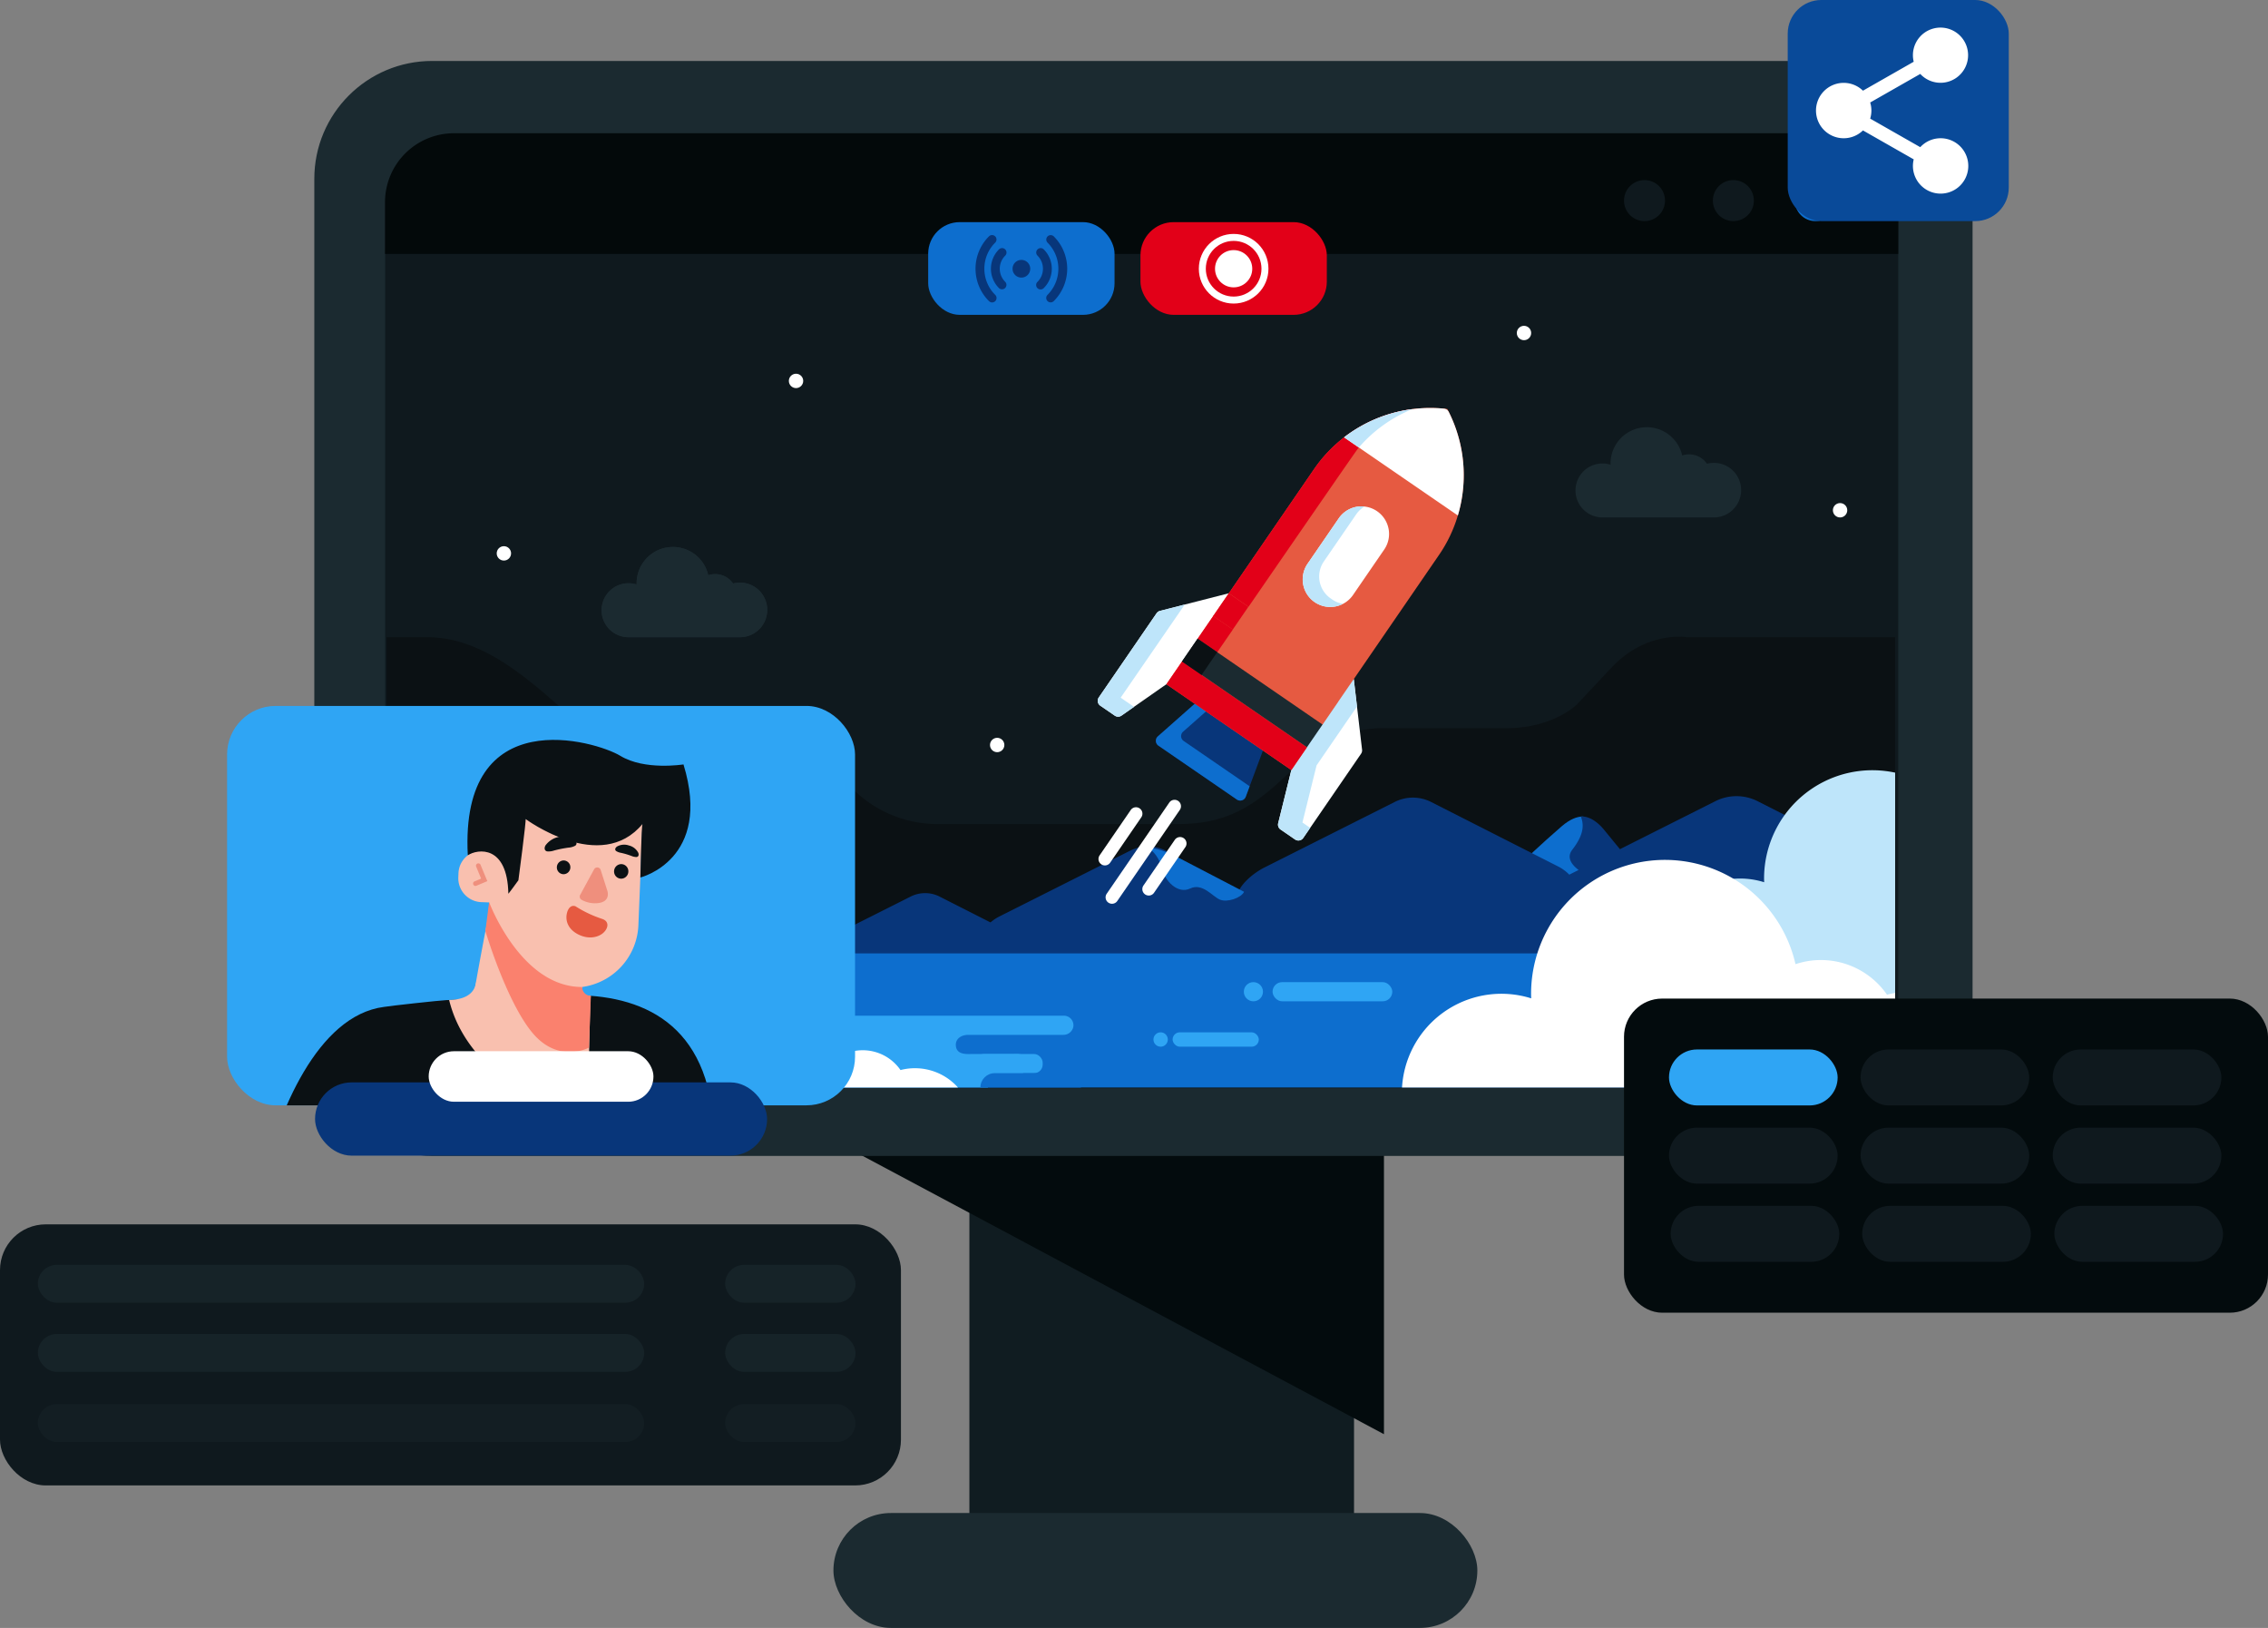 <svg xmlns="http://www.w3.org/2000/svg" width="793.502" height="569.388"><rect width="100%" height="100%" fill="#808080" stroke="none"/><defs><clipPath id="a"><path data-name="Rectangle 1470" d="M572.256 297.761H1051.9c13.3 0 24.081 10.021 24.081 22.384v260.189c0 12.363-10.781 22.384-24.081 22.384H572.256c-13.3 0-24.081-10.021-24.081-22.384V320.145c0-12.363 10.781-22.384 24.081-22.384z" transform="translate(-548.175 -297.761)" fill="none"/></clipPath><clipPath id="b"><rect data-name="Rectangle 1514" width="219.708" height="139.699" rx="9.054" fill="none"/></clipPath></defs><g transform="translate(-991.256 -203.941)"><g data-name="Group 6406" transform="translate(1101.225 225.262)"><g data-name="Rectangle 1349"><path data-name="Rectangle 1461" fill="#101c21" d="M229.19 350.292h134.574v168.671H229.19z"/></g><g data-name="Group 6231"><path data-name="Path 7296" d="M188.985 381.441l185.252 98.868V363.402z" fill="#030b0d"/></g><g data-name="Group 6243"><rect data-name="Rectangle 1468" width="225.287" height="40.186" rx="20.093" fill="#1b2a30" transform="translate(181.624 507.88)"/></g><rect data-name="Rectangle 1502" width="580.169" height="382.984" rx="41.226" fill="#1b2a30"/></g><g data-name="Group 5959-2"><g data-name="Rectangle 1347-2"><rect data-name="Rectangle 1470" width="528.473" height="328.487" rx="22.201" fill="#0f191e" transform="translate(1126.921 256.11)"/></g></g><g data-name="Group 5959-2"><g data-name="Rectangle 1347-2"><path data-name="Rectangle 1470" d="M1150.128 270.172h480.286c13.317 0 24.113 10.265 24.113 22.927v266.476c0 12.662-10.8 22.926-24.113 22.926h-480.286c-13.318 0-24.113-10.264-24.113-22.926V293.102c0-12.665 10.796-22.93 24.113-22.93z" fill="#0f191e"/></g></g><path data-name="Path 7472" d="M1655.394 292.742v-18.087a24.133 24.133 0 00-24.156-24.112h-481.123a24.135 24.135 0 00-24.157 24.112v18.087z" fill="#03090a"/><g data-name="Group 6238"><g data-name="Group 6235"><circle data-name="Ellipse 34" cx="7.174" cy="7.174" r="7.174" fill="#0f191e" transform="translate(1559.445 266.93)"/></g><g data-name="Group 6236"><circle data-name="Ellipse 35" cx="7.174" cy="7.174" r="7.174" fill="#0f191e" transform="translate(1590.533 266.93)"/></g><g data-name="Group 6237"><circle data-name="Ellipse 36" cx="7.174" cy="7.174" r="7.174" fill="#0d6ece" transform="translate(1619.228 266.93)"/></g></g><rect data-name="Rectangle 1503" width="65.202" height="32.431" rx="11.617" transform="translate(1390.266 281.634)" fill="#e20018"/><rect data-name="Rectangle 1504" width="65.202" height="32.431" rx="11.036" transform="translate(1315.998 281.634)" fill="#0d6ece"/><g data-name="Group 6407" transform="translate(1410.69 285.756)"><circle data-name="Ellipse 77" cx="12.179" cy="12.179" r="12.179" fill="#fff"/><circle data-name="Ellipse 78" cx="9.737" cy="9.737" r="9.737" transform="translate(2.442 2.442)" fill="#e20018"/><circle data-name="Ellipse 79" cx="6.514" cy="6.514" r="6.514" transform="translate(5.664 5.664)" fill="#fff"/></g><g data-name="Group 6408" fill="#08367a"><path data-name="Path 7473" d="M1348.601 294.847c-.062 0-.124.005-.186.009-.036 0-.072 0-.109.005-.073.008-.147.02-.219.031l-.074.011a3.415 3.415 0 00-.261.063l-.029.008a3.072 3.072 0 00-1.3.775 3.068 3.068 0 00-.891 1.878 3.1 3.1 0 000 .614 3.094 3.094 0 103.074-3.394z"/><path data-name="Path 7474" d="M1356.438 291.169a1.546 1.546 0 10-2.184 2.189 6.463 6.463 0 010 9.151 1.548 1.548 0 102.184 2.193 9.553 9.553 0 000-13.529z"/><path data-name="Path 7475" d="M1359.94 286.615a1.547 1.547 0 00-2.185 2.19 12.891 12.891 0 010 18.258 1.546 1.546 0 002.185 2.188 15.984 15.984 0 000-22.636z"/><path data-name="Path 7476" d="M1342.946 291.171a1.545 1.545 0 00-2.186 0 9.553 9.553 0 000 13.529 1.546 1.546 0 002.184-2.188 6.464 6.464 0 010-9.152 1.545 1.545 0 00.002-2.189z"/><path data-name="Path 7477" d="M1335.655 297.934a12.814 12.814 0 013.788-9.129 1.546 1.546 0 00-2.184-2.19 15.984 15.984 0 000 22.636 1.546 1.546 0 102.184-2.188 12.816 12.816 0 01-3.788-9.129z"/></g><g data-name="Group 6425"><g data-name="Group 6424" clip-path="url(#a)" transform="translate(1126.5 279.364)"><g data-name="Group 6423" transform="translate(-72.862 38.538)"><path data-name="Path 7478" d="M624.608 108.914h-96.823s-14.149-2.359-26.334 10.612l-12.185 12.97s-8.253 8.254-24.761 8.254h-41.2a41.59 41.59 0 00-30.358 11.433c-13.405 13.011-22.867 22.079-42.974 22.079h-85.016a41.943 41.943 0 01-29.941-13.265c-13.265-14.023-21.225-18.571-33.353-18.571h-40.712s-14.362 2.394-27.927-9.575-28.326-23.937-45.879-23.937H54.427v164.208h567.012z" fill="#0b1114"/><g data-name="Group 6409"><path data-name="Path 7479" d="M492.287 175.298s1.254-3.746-1.136-3.663c-1.775.061-4.18.854-7.174 3.434-7.027 6.054-14.377 13.081-14.377 13.081l25.945 8.323z" fill="#0d6ece"/><path data-name="Path 7480" d="M605.277 193.024l-52.7-26.743a16.389 16.389 0 00-14.781-.027l-33.408 16.797a2525.937 2525.937 0 01-5.443-6.646c-4.493-5.511-8.238-4.75-8.238-4.75 1.123 2.85 1.123 6.271-3 11.591-2.118 2.735-.176 5.263 2.209 7.08l-3.257 1.639a14.69 14.69 0 00-3.945-2.893l-44.4-22.53a14.072 14.072 0 00-12.691-.024l-45.644 22.952c-3.7 1.858-8.094 5.56-9.186 8.794l-25.234-14.659a13.892 13.892 0 00-12.542-.023l-45.719 22.989a15.043 15.043 0 00-3.135 2.1l-17.8-9.034a11.214 11.214 0 00-10.115-.018l-28.583 14.372a17.549 17.549 0 00-5.559-4.373l-53.885-27.347a17.081 17.081 0 00-15.4-.028l-48.552 24.414c-9.681-1.232-19.564-16.25-28.66-23.411-10.859-8.551-25.089 1.9-25.089 1.9-4.119 50.544 27.336 58.525 27.336 58.525l13.618-7.377a16.407 16.407 0 0013.616 6.666l109.562-.493a16.569 16.569 0 009.536-2.907c.206.01.4.05.609.05h71.988l9.607-5.027h77.416s28.458 3.3 27.219-4.5l56.119-4.386c.381 0 10.095 3.564 10.462 3.537 2.626 4.8 14.373-4.7 14.373-4.7l105.956-.494c17.203-.085 22.682-23.231 7.34-31.016z" fill="#08367a"/><path data-name="Path 7481" d="M372.887 197.966l-23.336-12.139s-6.7-3.567-10.054-3.027c.109 0 3.3 1.784 4.487 6.649s5.73 9.4 10.054 7.351 7.784 2.811 10.378 3.892 7.431-.587 8.471-2.726z" fill="#0d6ece"/></g><path data-name="Rectangle 1505" fill="#0d6ece" d="M52.755 219.502h574.727v60.321H52.755z"/><path data-name="Path 7482" d="M539.452 48.181a9.728 9.728 0 00-4.614.054 7.615 7.615 0 00-8.675-2.892 12.692 12.692 0 00-25.069 2.807c0 .146.007.288.011.431a9.58 9.58 0 00-4.738-.242 9.439 9.439 0 001.913 18.684h38.959a9.551 9.551 0 002.212-18.842z" fill="#1b2a30"/><path data-name="Path 7483" d="M198.709 90.07a9.725 9.725 0 00-4.613.054 7.615 7.615 0 00-8.675-2.892 12.692 12.692 0 00-25.069 2.809c0 .144.007.287.011.43a9.577 9.577 0 00-4.737-.242 9.44 9.44 0 001.911 18.685h38.961a9.551 9.551 0 002.211-18.843z" fill="#1b2a30"/><g data-name="Group 6410" transform="translate(372.793 229.556)" fill="#2fa5f4"><rect data-name="Rectangle 1506" width="41.89" height="6.702" rx="3.351" transform="translate(10.054)"/><circle data-name="Ellipse 80" cx="3.351" cy="3.351" r="3.351"/></g><g data-name="Group 6411" transform="translate(341.173 247.11)" fill="#2fa5f4"><rect data-name="Rectangle 1507" width="30.161" height="5.027" rx="2.513" transform="translate(6.702)"/><circle data-name="Ellipse 81" cx="2.513" cy="2.513" r="2.513"/></g><g data-name="Group 6412" transform="translate(146.418 219.502)"><path data-name="Path 7484" d="M172.511 53.619h-24.8c-4.773 0-11.006 1.193-11.006-5.3s6.233-5.7 9.15-5.7 5.039-1.061 5.039-4.508-4.906-2.917-4.906-2.917h-14.726c-1.84 0-5.651.394-5.651-3.285 0-1.84 1.577-3.417 4.468-3.417h33.076a3.533 3.533 0 003.575-2.865 3.353 3.353 0 00-3.317-3.838H41.458s2.08 17.8.78 19.619 10.394 28.965 10.394 28.965l133.542-1.676z" fill="#2fa5f4"/><path data-name="Path 7485" d="M88.431 21.782H71.813c-3.038 0-7.718.622-7.718-3.375s3.9-3.776 6.388-3.776 3.834-.678 3.834-2.721-3.6-1.856-3.6-1.856h-9.835s-3.8-.08-3.8-2.554c0-1.237 3-2.473 3-2.473h22.287a2.513 2.513 0 000-5.026H-.002s1.434 12.276.538 13.53 7.169 19.982 7.169 19.982l90.288-1.173z" fill="#2fa5f4"/><rect data-name="Rectangle 1508" width="16.756" height="5.027" rx="1.452" transform="translate(60.491 10.053)" fill="#2fa5f4"/><rect data-name="Rectangle 1509" width="23.458" height="6.702" rx="3" transform="translate(132.542 35.187)" fill="#2fa5f4"/><rect data-name="Rectangle 1510" width="23.458" height="6.702" rx="2" transform="translate(63.842 15.08)" fill="#0d6ece"/><rect data-name="Rectangle 1511" width="35.187" height="10.054" rx="5" transform="translate(134.217 41.889)" fill="#0d6ece"/></g><path data-name="Path 7486" d="M667.511 193.064a28.852 28.852 0 00-11.968.515 22.727 22.727 0 00-25.9-8.634 37.885 37.885 0 00-74.832 8.382c0 .432.018.859.032 1.286a28.171 28.171 0 10-8.433 55.05h116.3a28.5 28.5 0 004.8-56.6z" fill="#bee5fa"/><path data-name="Path 7487" d="M608.959 232.894a35.374 35.374 0 00-11.139 1.053 28.1 28.1 0 00-32.014-10.675 46.836 46.836 0 00-92.511 10.364c0 .533.023 1.061.039 1.588a34.827 34.827 0 10-10.426 68.057h143.773a35.231 35.231 0 002.277-70.388z" fill="#fff"/><path data-name="Path 7488" d="M180.873 218.786a35.411 35.411 0 00-11.139 1.054 28.094 28.094 0 00-32.014-10.674 46.836 46.836 0 00-92.507 10.363c0 .533.024 1.062.04 1.589a34.827 34.827 0 10-10.426 68.057h143.769a35.231 35.231 0 002.277-70.389z" fill="#bee5fa"/><path data-name="Path 7489" d="M258.097 259.664a20.175 20.175 0 00-5.424.641 16.054 16.054 0 00-18.3-6.1 26.767 26.767 0 00-52.872 5.922c0 .305.013.607.023.908a19.9 19.9 0 10-5.959 38.9h82.168a20.135 20.135 0 00.359-40.267z" fill="#fff"/><g data-name="Group 6422"><path data-name="Path 7490" d="M355.636 132.179l5.171.609 16.251 11.159 2.426 4.608-6.019 16.15a2.065 2.065 0 01-3.1.981l-27.447-18.841a2.065 2.065 0 01-.2-3.248z" fill="#08367a"/><path data-name="Path 7491" d="M374.826 161.05l-1.363 3.656a2.065 2.065 0 01-3.1.981l-27.445-18.841a2.066 2.066 0 01-.2-3.249l12.913-11.418 5.17.609-1.244 2.086-8.01 7.082a2.066 2.066 0 00.2 3.25z" fill="#0d6ece"/><path data-name="Path 7492" d="M367.544 93.542l.356 6.639-16.175 23.557-6.028 1.617-11.318 7.912-4.384 3.068a2.065 2.065 0 01-2.352.011l-5.069-3.481a2.068 2.068 0 01-.534-2.872l20.228-29.457a2.074 2.074 0 011.19-.83l8.667-2.219z" fill="#fff"/><path data-name="Path 7493" d="M329.705 130.058l4.678 3.211-4.384 3.068a2.065 2.065 0 01-2.352.011l-5.069-3.481a2.068 2.068 0 01-.534-2.872l20.228-29.457a2.074 2.074 0 011.19-.83l8.667-2.219z" fill="#bee5fa"/><path data-name="Path 7494" d="M390.713 179.657l-5.067-3.48a2.064 2.064 0 01-.836-2.2l4.609-18.6 1.146-5.865 16.294-23.728 4.405-2.22 2.9 24.694a2.058 2.058 0 01-.349 1.409l-20.227 29.456a2.066 2.066 0 01-2.872.533z" fill="#fff"/><path data-name="Path 7495" d="M411.263 123.565l1.125 9.582-14.139 20.592-4.952 19.986 2.715 1.865-2.426 3.533a2.063 2.063 0 01-2.87.533l-5.069-3.481a2.063 2.063 0 01-.835-2.2l4.608-18.6 1.146-5.867 16.294-23.728z" fill="#bee5fa"/><path data-name="Path 7496" d="M448.902 43.225a49.355 49.355 0 01-1.2 23.015.744.744 0 01-.03.1 49.01 49.01 0 01-6.6 13.819l-29.809 43.41-6.357 1.682.9 6.27-5.465 7.959-6.318 1.625.859 6.325-5.462 7.956-43.722-30.022 5.467-7.961 5.195-2.235.26-5.709 5.467-7.958 5.566-2.532-.106-5.422 29.81-43.41a49.186 49.186 0 0110.483-11.094c.013-.012.027-.021.039-.032a49.422 49.422 0 0136.093-9.915 49.4 49.4 0 014.933 14.132z" fill="#e65a41"/><path data-name="Path 7497" d="M431.733 29.139a49.155 49.155 0 00-18.7 13.411c-.074.086-.146.168-.217.253-1.107 1.295-54.789 79.309-54.789 79.309h-.005l36.856 25.311-5.465 7.954-43.718-30.013 5.467-7.961 5.195-2.234.26-5.709 5.467-7.958 5.566-2.532-.108-5.423 29.811-43.409a49.191 49.191 0 0110.483-11.1l.039-.03a49.4 49.4 0 0123.858-9.869z" fill="#e20018"/><path data-name="Path 7498" d="M448.902 43.225a49.364 49.364 0 01-1.226 23.11l-39.8-27.328a49.4 49.4 0 0134.952-10.04 2.091 2.091 0 011.667 1.143 49.421 49.421 0 014.407 13.115z" fill="#fff"/><path data-name="Path 7499" d="M431.736 29.139a49.155 49.155 0 00-18.7 13.411l-5.159-3.542a49.4 49.4 0 0123.859-9.869z" fill="#bee5fa"/><path data-name="Path 7500" d="M423.444 71.032a9.6 9.6 0 01-1.534 7.219l-10.916 15.9a9.652 9.652 0 01-13.41 2.491 9.65 9.65 0 01-2.495-13.41l10.919-15.9a9.645 9.645 0 0117.431 3.7z" fill="#fff"/><path data-name="Path 7501" d="M400.789 82.42a9.3 9.3 0 002.4 12.932l.568.39a9.26 9.26 0 003.733 1.505 9.643 9.643 0 01-12.401-14.015l10.919-15.9a9.637 9.637 0 019.021-4.127 9.276 9.276 0 00-2.94 2.754z" fill="#bee5fa"/><path data-name="Path 7502" d="M356.62 109.44l43.714 30.019-5.453 7.941-43.714-30.018z" fill="#1b2a30"/><path data-name="Path 7503" d="M351.152 117.397l5.453-7.942 6.864 4.714-5.453 7.942z" fill="#0b1114"/><path data-name="Path 7504" d="M367.536 93.539l43.715 30.018-5.454 7.942-43.714-30.018z" fill="#e65a41"/><path data-name="Path 7505" d="M362.07 101.497l5.454-7.942 6.864 4.714-5.454 7.941z" fill="#e20018"/><g data-name="Group 6415"><g data-name="Group 6414"><g data-name="Group 6413"><path data-name="Path 7506" d="M327.089 202.107a2.245 2.245 0 01-2.261-3.479l21.834-31.8a2.246 2.246 0 113.7 2.542l-21.835 31.8a2.24 2.24 0 01-1.438.937z" fill="#fff"/></g></g></g><g data-name="Group 6418"><g data-name="Group 6417"><g data-name="Group 6416"><path data-name="Path 7507" d="M324.598 188.695a2.246 2.246 0 01-2.261-3.479l10.917-15.9a2.245 2.245 0 013.7 2.541l-10.917 15.9a2.237 2.237 0 01-1.439.938z" fill="#fff"/></g></g></g><g data-name="Group 6421"><g data-name="Group 6420"><g data-name="Group 6419"><path data-name="Path 7508" d="M339.942 199.23a2.246 2.246 0 01-2.261-3.479l10.917-15.9a2.246 2.246 0 113.7 2.542l-10.918 15.9a2.238 2.238 0 01-1.438.937z" fill="#fff"/></g></g></g></g><circle data-name="Ellipse 82" cx="2.513" cy="2.513" r="2.513" transform="translate(468.302)" fill="#fff"/><circle data-name="Ellipse 83" cx="2.513" cy="2.513" r="2.513" transform="translate(578.891 61.997)" fill="#fff"/><circle data-name="Ellipse 84" cx="2.513" cy="2.513" r="2.513" transform="translate(283.987 144.101)" fill="#fff"/><circle data-name="Ellipse 85" cx="2.513" cy="2.513" r="2.513" transform="translate(111.401 77.077)" fill="#fff"/><circle data-name="Ellipse 86" cx="2.513" cy="2.513" r="2.513" transform="translate(213.612 16.756)" fill="#fff"/></g></g></g><g data-name="Group 6439" transform="translate(1070.705 450.848)"><rect data-name="Rectangle 1512" width="219.708" height="139.699" rx="17" fill="#2fa5f4"/><g data-name="Group 6438"><g data-name="Group 6437" clip-path="url(#b)" transform="translate(1.718)"><g data-name="Group 6436"><g data-name="Group 6435"><g data-name="Group 6427"><path data-name="Rectangle 1513" d="M220.426 164.633l-7.418-2.548a1.676 1.676 0 01-1.04-2.13l16.545-48.162a1.676 1.676 0 012.13-1.041l7.419 2.549a1.676 1.676 0 011.04 2.13l-16.545 48.16a1.677 1.677 0 01-2.131 1.042z" fill="#030b0d"/><g data-name="Group 6426"><path data-name="Path 7509" d="M131.588 112.328a22.454 22.454 0 0127.858 15.25c4.355 14.883 8.353 29.869 12.273 44.876l5.742 22.55.607 2.471c.263-.262.519-.529.784-.79 11-10.982 22.23-21.767 34.177-31.926.154-.13.327-.226.485-.349a14.623 14.623 0 01-.244-1.62q-.027-.313-.064-.634a14.656 14.656 0 013.348-10.794c.164-3.876-.2-7.754-.124-11.631a2.019 2.019 0 01.266-1.164 1.692 1.692 0 011.185-.571 5.026 5.026 0 015.372 3.807 15.672 15.672 0 01.633 4.246c.024.781.4 3.472-.07 4.076 0 0 2.734-2.691 9.684-20.052 1.15-2.869 6.226-.817 6.226-.817 15.252 2.227-.312 35.538-.312 35.538l-4.135 8.709c.355 3-19.592 34.7-28.963 47.107-2.312 3.128-4.733 6.16-7.1 9.236s-4.759 6.137-7.19 9.162l-3.624 4.554-.453.57-.226.284a28.77 28.77 0 01-1.277 1.366 24.3 24.3 0 01-21.89 6.706 24.557 24.557 0 01-17.962-14.51c-.249-.6-.478-1.2-.688-1.817l-.364-1.117-.229-.689-1.833-5.526-7.152-22.149-6.958-22.2c-4.546-14.83-9.014-29.682-13.126-44.635a22.474 22.474 0 0115.344-27.517z" fill="#f9c0af"/></g></g><g data-name="Group 6428"><path data-name="Path 7510" d="M44.856 172.66l-34.385-6.8c5.585-23.291 19.276-57.6 42.749-60.59 2.061-.365 19.29-2.256 21.749-2.367 2.261-.1 44.642-1.777 45.471-1.722 25.049.268 48.234 11.55 48.234 51.275l-21.86 7.243c1.039 6.344 4.114 72.793 10.685 94.186l-15.189 1.92c3.644 4.46 6.554 8.137 6.125 8.156l-82.5 1.5c-.271.012-.365-.322-.334-.9L38.249 190.81z" fill="#0b1114"/><path data-name="Path 7511" d="M125.56 101.401c-.219.006-.6 19.44-.654 21.184a20.577 20.577 0 01-1.042 7.054 12.784 12.784 0 01-6.5 6.535c-9.144 4.355-17.2-1.4-24.014-7.063-7.06-5.866-12.924-13.173-16.057-21.875a44.914 44.914 0 01-1.332-4.388c2.681-.064 8.414-.587 9.408-5.888s19.166 5.061 29.431 4.758c2.558-.076 3.561-.518 6.119-.593 1.03-.033 3.603.201 4.641.276z" fill="#f9c0af"/></g><g data-name="Group 6430"><g data-name="Group 6429"><path data-name="Path 7512" d="M79.185 59.833l.053-1.317c.288-7.048 8.948-10.769 13.969-5.555a12.6 12.6 0 013.326 6.9c.32 2.117.2 3.514 2.034 1.191.407-.513.358-1.843.439-2.456.228-1.738.388-3.484.6-5.224.474-3.771.4-7.848 1.846-11.415a13 13 0 019.323-7.668 14.946 14.946 0 011.9-.243 11.416 11.416 0 0018.029 3.816 11.367 11.367 0 0012.93 3.391l-.439 10.708-1.01 24.778a22.747 22.747 0 01-19.662 21.566l-1.592 24.2a10.2 10.2 0 01-15.58 7.989l-10.89-6.791a21.781 21.781 0 01-9.961-22.115c2.125-12.565 5.282-28.535 5.282-28.535l.177-4.324-2.787-.1a8.374 8.374 0 01-7.987-8.796z" fill="#f9c0af"/></g></g><path data-name="Path 7513" d="M85.189 62.959a.853.853 0 00.322-.065l3.821-1.607-2.368-5.711a.831.831 0 00-1.536.636l1.734 4.182-2.295.965a.832.832 0 00.321 1.6z" fill="#ef8f7d"/><path data-name="Path 7514" d="M118.381 56.541a2.4 2.4 0 01-2.456 2.318 2.369 2.369 0 01-2.261-2.49 2.4 2.4 0 012.457-2.318 2.369 2.369 0 012.26 2.49z" fill="#0b1114"/><path data-name="Path 7515" d="M138.675 57.969a2.537 2.537 0 01-2.6 2.454 2.509 2.509 0 01-2.394-2.635 2.539 2.539 0 012.6-2.456 2.509 2.509 0 012.394 2.637z" fill="#0b1114"/><g data-name="Group 6434"><g data-name="Group 6433"><g data-name="Group 6431"><path data-name="Path 7516" d="M110.238 50.875a5.865 5.865 0 002.462-.306c.857-.226 1.721-.432 2.478-.583s1.636-.3 2.512-.419a5.854 5.854 0 002.39-.667c.6-.41.713-1.266-.243-2.1a7.628 7.628 0 00-10.195 2.046c-.555 1.137-.117 1.881.596 2.029z" fill="#0b1114"/></g><g data-name="Group 6432"><path data-name="Path 7517" d="M141.556 52.849a4.377 4.377 0 01-1.812-.389c-.62-.225-1.249-.434-1.8-.6s-1.2-.328-1.84-.475a4.36 4.36 0 01-1.731-.654c-.416-.345-.439-.99.331-1.547a5.047 5.047 0 014.171-.371 4.938 4.938 0 013.272 2.562c.331.885-.051 1.411-.591 1.474z" fill="#0b1114"/></g></g></g><path data-name="Path 7518" d="M120.165 70.068a41.03 41.03 0 009.244 4.392c2.6.786 2.4 3.191.488 4.918-1.583 1.431-4.881 2.437-8.636.6s-4.836-5.035-3.969-7.891c.471-1.546 1.518-2.518 2.873-2.019z" fill="#e65a41"/><path data-name="Path 7519" d="M102.717 39.551s26.269 19.484 40.926 1.706c-.411.3-.769 18.755-.769 18.755s25.3-6.231 15.09-39.545c-.167 0-13.561 2.176-22.1-3.014s-56.21-19.295-53.363 34.78c3.474-2.261 13.854-3.642 14.188 13.435 0 .167 3.517-4.688 3.517-4.688s2.845-21.429 2.511-21.429z" fill="#0b1114"/><path data-name="Path 7520" d="M126.683 57.155a1.264 1.264 0 012.314.22l2.281 7.141s1.4 3.628-2.744 4.381a9.557 9.557 0 01-6.208-1.076 1.264 1.264 0 01-.51-1.719z" fill="#ef8f7d"/></g><path data-name="Path 7521" d="M125.56 101.4l-.685 18.126s-10.6 5.743-19.733-5.154-16.488-35.637-16.488-35.637l1.306-10.1s11.044 29.763 32.567 29.67a3.047 3.047 0 003.033 3.095z" fill="#fa816e"/><path data-name="Path 7522" d="M178.068 197.468l-4.157-16.389a27.746 27.746 0 00-10.307 29.157c-.149 0 14.464-12.768 14.464-12.768z" fill="#fa816e"/></g></g></g><rect data-name="Rectangle 1515" width="158.155" height="25.623" rx="12.811" transform="translate(30.777 131.673)" fill="#08367a"/><rect data-name="Rectangle 1516" width="78.636" height="17.671" rx="8.835" transform="translate(70.536 120.776)" fill="#fff"/></g><g data-name="Group 6442" transform="translate(991.256 632.176)"><rect data-name="Rectangle 1517" width="315.211" height="91.314" rx="16" fill="#0f191e"/><rect data-name="Rectangle 1518" width="212.137" height="13.244" rx="6.622" transform="translate(13.244 14.165)" fill="#162328"/><rect data-name="Rectangle 1519" width="45.606" height="13.244" rx="6.622" transform="translate(253.712 14.165)" fill="#162328"/><g data-name="Group 6440" transform="translate(13.244 38.35)" fill="#162328"><rect data-name="Rectangle 1520" width="212.137" height="13.244" rx="6.622"/><rect data-name="Rectangle 1521" width="45.606" height="13.244" rx="6.622" transform="translate(240.468)"/></g><g data-name="Group 6441" transform="translate(13.244 62.881)" fill="#131e23"><rect data-name="Rectangle 1522" width="212.137" height="13.244" rx="6.622"/><rect data-name="Rectangle 1523" width="45.606" height="13.244" rx="6.622" transform="translate(240.468)"/></g></g><rect data-name="Rectangle 1524" width="77.338" height="77.337" rx="11.742" transform="translate(1616.724 203.941)" fill="#094a99"/><path data-name="Path 7523" d="M1670.212 252.294a9.66 9.66 0 00-7.115 3.122l-17.519-9.985a9.675 9.675 0 000-5.64l17.519-9.988a9.652 9.652 0 10-2.294-4.267l-17.756 10.123a9.685 9.685 0 100 13.9l17.758 10.122a9.685 9.685 0 109.407-7.389z" fill="#fff"/><g data-name="Group 6444" transform="translate(1559.445 553.207)"><rect data-name="Rectangle 1525" width="225.313" height="109.875" rx="13.355" fill="#030b0d"/><g data-name="Group 6443" transform="translate(15.739 17.801)"><rect data-name="Rectangle 1526" width="59.004" height="19.575" rx="9.788" fill="#2fa5f4"/><rect data-name="Rectangle 1527" width="59.004" height="19.575" rx="9.788" transform="translate(0 27.349)" fill="#0f191e"/><rect data-name="Rectangle 1528" width="59.004" height="19.575" rx="9.788" transform="translate(.573 54.697)" fill="#0f191e"/><rect data-name="Rectangle 1529" width="59.004" height="19.575" rx="9.788" transform="translate(67.024)" fill="#0f191e"/><rect data-name="Rectangle 1530" width="59.004" height="19.575" rx="9.788" transform="translate(67.024 27.349)" fill="#0f191e"/><rect data-name="Rectangle 1531" width="59.004" height="19.575" rx="9.788" transform="translate(67.596 54.697)" fill="#0f191e"/><rect data-name="Rectangle 1532" width="59.004" height="19.575" rx="9.788" transform="translate(134.258)" fill="#0f191e"/><rect data-name="Rectangle 1533" width="59.004" height="19.575" rx="9.788" transform="translate(134.258 27.349)" fill="#0f191e"/><rect data-name="Rectangle 1534" width="59.004" height="19.575" rx="9.788" transform="translate(134.83 54.697)" fill="#0f191e"/></g></g><path data-name="Path 7524" d="M1252.346 407.972a9.725 9.725 0 00-4.613.054 7.615 7.615 0 00-8.675-2.892 12.692 12.692 0 00-25.069 2.809c0 .144.007.287.011.43a9.577 9.577 0 00-4.737-.242 9.44 9.44 0 001.911 18.685h38.961a9.551 9.551 0 002.211-18.843z" fill="#1b2a30"/></g></svg>